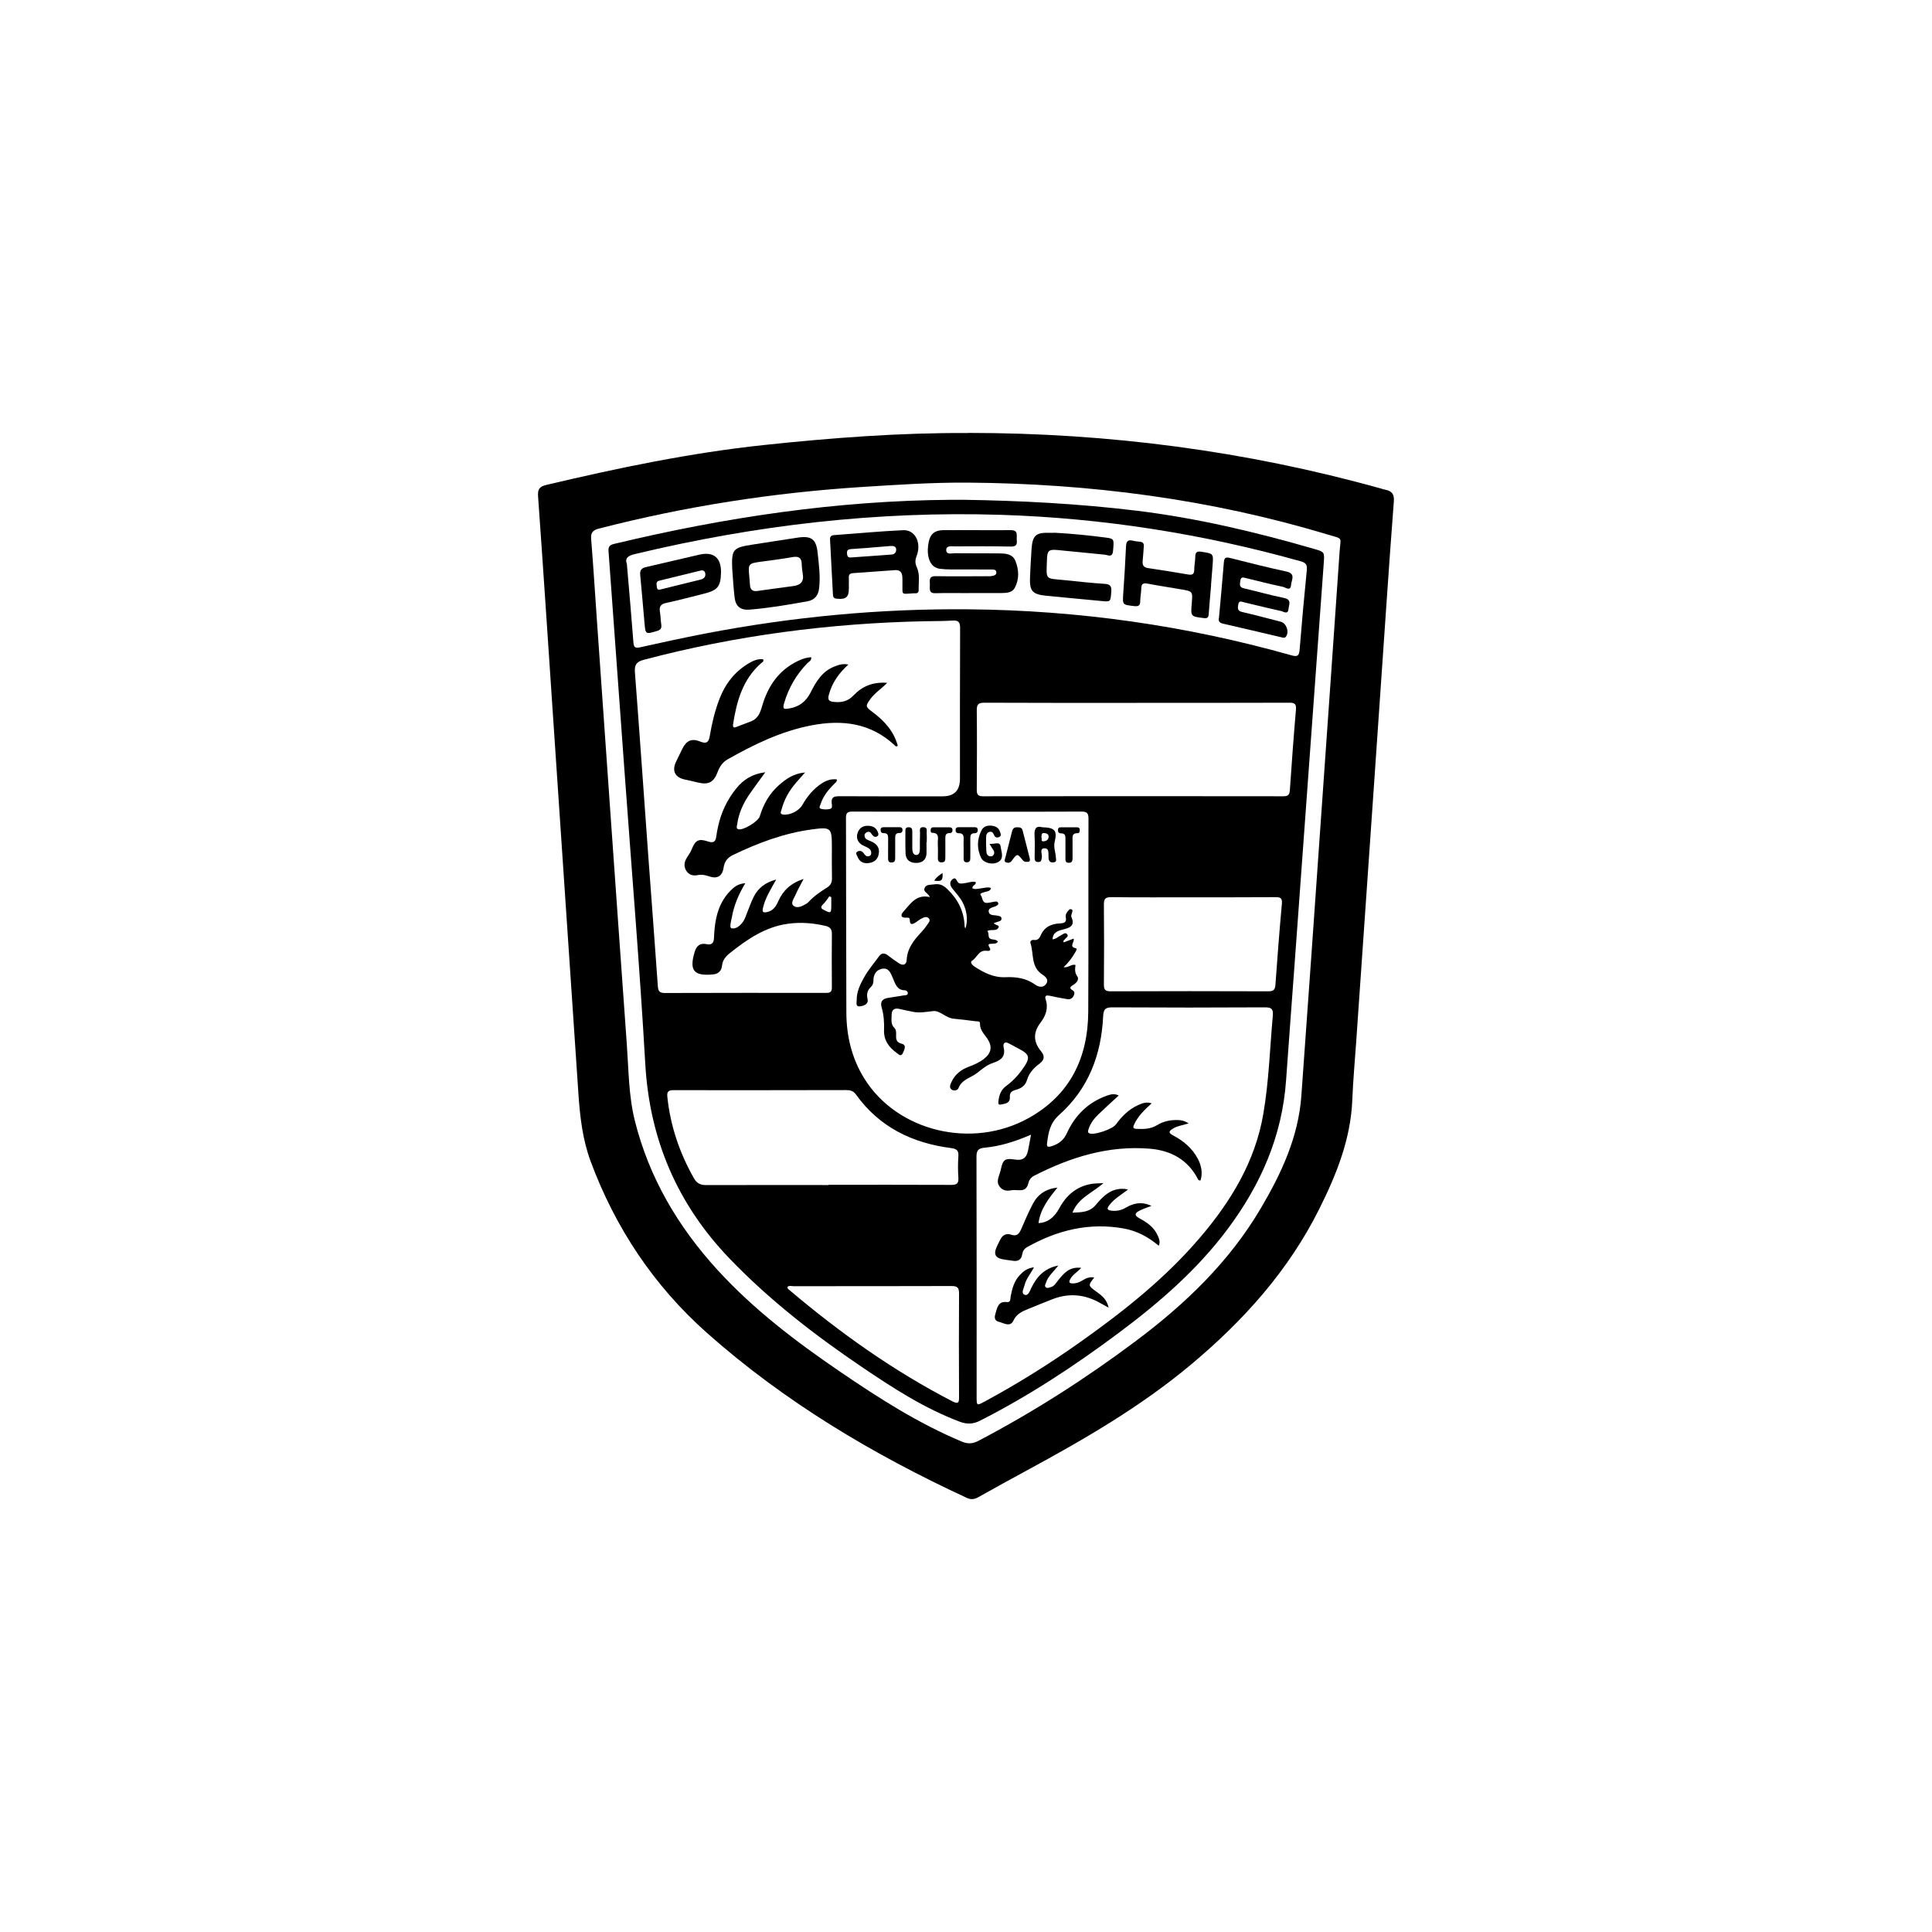 <svg xmlns="http://www.w3.org/2000/svg" id="Camada_2" viewBox="0 0 400 400"><defs><style>      .cls-1 {        fill: #fff;      }    </style></defs><g id="Camada_1-2" data-name="Camada_1"><g><rect class="cls-1" width="400" height="400"></rect><g><path d="M200.42,89.63c29,0,57.49,3.71,85.44,11.5.33.09.66.22,1,.28,1.37.24,1.83,1.01,1.72,2.4-.55,7.03-1.03,14.06-1.52,21.09-.87,12.49-1.72,24.98-2.58,37.47-1.23,17.8-2.46,35.6-3.7,53.4-.28,3.98-.64,7.96-.8,11.95-.33,8.14-3.28,15.45-6.85,22.6-6.37,12.75-15.62,23.05-26.5,32.16-10.44,8.74-22.08,15.48-33.97,21.92-3.38,1.83-6.75,3.69-10.1,5.57-.8.45-1.52.55-2.37.16-19.47-9.01-37.77-19.91-53.85-34.19-10.98-9.76-18.94-21.72-24.06-35.51-1.64-4.43-2.19-9.09-2.51-13.77-1.78-26.41-3.55-52.82-5.33-79.23-1-14.9-1.98-29.81-3.04-44.7-.1-1.47.3-2,1.75-2.34,14.83-3.51,29.72-6.62,44.9-8.24,14.08-1.5,28.18-2.57,42.35-2.5ZM200.23,99.92c-7.25-.04-14.48.44-21.71.9-18.45,1.18-36.63,4-54.53,8.62-1.21.31-1.71.81-1.6,2.13.45,5.6.8,11.21,1.19,16.81.91,13.03,1.83,26.06,2.74,39.09,1.15,16.27,2.29,32.55,3.46,48.82.38,5.26.37,10.57,1.65,15.72,2.95,11.83,8.98,22.02,17.16,30.96,7.47,8.16,16.22,14.81,25.32,21.01,8.03,5.48,16.2,10.71,25.21,14.48,1.26.53,2.27.47,3.47-.16,11.46-6.01,22.32-12.97,32.67-20.73,10.19-7.64,19.23-16.32,25.76-27.38,4.27-7.23,7.79-14.76,8.41-23.29,1.42-19.46,2.76-38.94,4.13-58.4,1.27-18.09,2.55-36.19,3.79-54.28.22-3.18.81-2.56-2.47-3.55-24.34-7.34-49.28-10.57-74.66-10.75Z"></path><path d="M199.22,103.47c12.08.18,24.14.81,36.14,2.27,12.46,1.52,24.62,4.41,36.66,7.89,2.21.64,2.22.63,2.05,2.95-2.02,27.72-4.03,55.44-6.05,83.17-.58,7.96-1.19,15.92-1.75,23.89-.8,11.53-5.23,21.62-12.08,30.79-6.32,8.47-14.19,15.28-22.6,21.55-9.1,6.79-18.55,13.02-28.69,18.16-1.44.73-2.71.77-4.22.2-7.31-2.76-13.8-6.96-20.21-11.3-9.86-6.67-19.25-13.94-27.5-22.55-10.75-11.22-16.47-24.57-17.37-40.19-1.15-20.07-2.82-40.12-4.27-60.17-1.1-15.29-2.21-30.58-3.33-45.86-.07-.89.02-1.39,1.09-1.65,22.94-5.5,46.13-8.98,69.76-9.14.79,0,1.58,0,2.37,0ZM154.33,182.83c-1.44,2.37-2.37,4.64-2.81,7.09-.14.78-.59,2.15-.03,2.28.93.2,1.89-.63,2.46-1.54.31-.49.47-1.08.7-1.62.47-1.14.86-2.32,1.42-3.41.91-1.77,2.35-2.93,4.64-3.53-1.18,2.07-2.27,3.83-2.74,5.86-.19.8-.06,1.07.85.87,1.29-.28,1.84-1.19,2.32-2.26.98-2.2,2.57-3.72,5.24-4.6-.72,1.39-1.3,2.4-1.76,3.47-.29.67-1.01,1.58-.3,2.12.7.54,1.7.1,2.49-.37.21-.12.43-.26.59-.44,1.11-1.21,2.45-2.14,3.83-2.99.76-.47,1.04-1.07,1.02-1.96-.05-2.17-.02-4.34-.02-6.51,0-3.94-.2-4.1-4.14-3.57-5.78.78-11.16,2.8-16.38,5.32-1.1.53-1.72,1.35-1.9,2.61-.25,1.74-1.31,2.37-2.96,1.8-.81-.28-1.58-.44-2.45-.26-.93.19-1.79-.07-2.32-.92-.52-.83-.44-1.69.03-2.53.36-.64.84-1.2,1.11-1.91.72-1.86,1.43-2.26,3.29-1.63,1.16.39,1.65.13,1.79-1.05.08-.68.23-1.36.37-2.03.63-2.94,1.91-5.6,3.8-7.92,1.45-1.79,3.28-2.98,5.97-3.31-1.29,1.8-2.41,3.28-3.45,4.82-1.22,1.82-2.08,3.8-2.37,6-.04.33-.3.83.28.98.99.26,4.08-1.61,4.4-2.68.76-2.51,2-4.72,3.98-6.46,1.46-1.29,3.05-2.42,5.4-2.62-.76.87-1.34,1.51-1.91,2.17-1.4,1.63-2.44,3.46-2.97,5.56-.09.34-.46.89.36.99,1.39.16,3.26-.76,3.96-2,1.02-1.77,2.28-3.33,4.02-4.46.95-.62,1.97-.97,3.12-.82.04.49-.26.64-.46.84-1.23,1.23-2.34,2.54-2.89,4.23-.11.34-.47.86.05,1.01.59.17,1.29.17,1.89.03.54-.12.4-.76.35-1.16-.15-1.21.4-1.47,1.52-1.47,7.15.04,14.29.02,21.44.02q3.59,0,3.59-3.63c0-10.4-.02-20.8.03-31.2,0-1.24-.34-1.64-1.57-1.56-1.92.13-3.84.1-5.76.14-19.69.41-39.09,2.94-58.15,7.98-1.47.39-1.97,1-1.85,2.55.98,12.78,1.86,25.56,2.79,38.34.65,8.9,1.34,17.79,1.96,26.69.07,1.07.38,1.41,1.48,1.41,11.09-.04,22.18-.03,33.27-.02.81,0,1.29-.1,1.28-1.09-.04-3.75-.02-7.49,0-11.24,0-.9-.46-1.34-1.28-1.53-2.57-.61-5.15-.82-7.78-.46-4.69.63-8.41,3.18-12,6.03-.89.7-1.56,1.45-1.68,2.65-.11,1.05-.73,1.7-1.83,1.81-4.01.39-4.99-.8-3.85-4.62.38-1.28,1.1-1.94,2.5-1.64,1.02.22,1.48-.25,1.51-1.25.02-.64.07-1.28.13-1.92.27-2.97,1.13-5.7,3.27-7.89.75-.77,1.58-1.46,3.08-1.56ZM213.45,234.93c-3.26,1.4-6.35,2.39-9.6,2.69-1.26.12-1.69.51-1.68,1.86.05,16.56.03,33.12.03,49.68,0,1.9.01,1.9,1.69,1,6.95-3.75,13.62-7.94,20.05-12.51,8.86-6.29,17.33-13.03,24.43-21.33,6.44-7.53,11.49-15.78,13.19-25.72,1.15-6.71,1.35-13.53,1.96-20.3.12-1.34-.21-1.75-1.62-1.74-10.5.06-21,.06-31.49,0-1.39,0-1.94.22-2.01,1.8-.37,7.99-3.05,15.08-9.12,20.48-1.91,1.7-2.22,3.66-2.5,5.85-.1.75.2.84.84.65,1.48-.45,2.58-1.21,3.26-2.72,1.7-3.74,4.46-6.45,8.41-7.82.73-.25,1.47-.42,2.33.01-1.47,1.36-2.86,2.6-4.19,3.89-.88.86-1.66,1.83-2.04,3.04-.1.33-.33.78.27.95,1.08.3,4.67-.92,5.37-1.88,1.21-1.66,2.61-3.09,4.5-3.96.86-.4,1.75-.79,2.91-.42-1.51,1.37-2.85,2.66-3.64,4.4-.28.61-.21.86.54.89,1.49.07,2.91.04,4.27-.8,1.13-.7,2.46-1.01,3.81-1.03.88-.02,1.72.07,2.67.7-1.19.38-2.22.48-3.11,1-.85.5-1.31.86-.05,1.52,2.13,1.11,3.93,2.64,5.07,4.81.75,1.43,1.02,2.92.56,4.47-.37.06-.47-.12-.55-.28-2.08-4.02-5.6-5.91-9.91-6.28-8.57-.72-16.45,1.74-23.98,5.59-.65.33-1.05.85-1.22,1.58-.5,2.13-2.3,1.17-3.55,1.44-1.03.22-1.99-.02-2.55-1.02-.31-.54-.24-1.14-.06-1.73.17-.56.38-1.12.5-1.69.4-1.92.88-2.25,2.87-1.93,1.6.26,2.41-.29,2.74-1.89.2-.96.36-1.93.61-3.24ZM200.2,168.05c-7.88,0-15.77.01-23.65-.02-.95,0-1.41.15-1.4,1.27.05,13.45.02,26.91.08,40.36.02,4.86,1.13,9.48,3.73,13.66,6.81,10.93,22.27,14.7,34.01,8.16,8.58-4.78,12.29-12.47,12.34-22.05.07-13.31,0-26.61.05-39.92,0-1.19-.35-1.49-1.5-1.48-7.88.05-15.77.02-23.65.02ZM129.79,116.8c.47,5.56.95,10.86,1.35,16.17.08,1.07.37,1.27,1.42,1.04,4.47-1,8.95-1.97,13.45-2.84,18.01-3.46,36.18-5.19,54.52-5.02,22.69.2,44.98,3.35,66.82,9.52,1.2.34,1.61.19,1.72-1.13.44-5.5.94-11,1.49-16.49.11-1.09-.18-1.54-1.26-1.84-20.31-5.7-40.99-8.95-62.07-9.62-25.63-.81-50.86,2.14-75.76,8.12-1.43.34-2.15.83-1.68,2.1ZM235.28,145.52c-10.49,0-20.99.02-31.48-.03-1.23,0-1.58.33-1.57,1.56.06,5.47.04,10.94,0,16.4,0,.95.15,1.41,1.27,1.41,20.74-.03,41.48-.03,62.22,0,.95,0,1.26-.3,1.33-1.25.38-5.55.78-11.1,1.26-16.65.11-1.23-.27-1.48-1.41-1.47-10.54.04-21.08.02-31.63.02ZM171.5,245.35s0-.03,0-.05c8.47,0,16.95-.02,25.42.02,1.14,0,1.58-.28,1.5-1.47-.1-1.47-.1-2.96,0-4.43.08-1.16-.26-1.56-1.49-1.72-8.05-1.04-14.88-4.34-19.72-11.11-.53-.74-1.21-.91-2.05-.9-11.92.02-23.85.04-35.77.02-1.11,0-1.33.41-1.22,1.4.63,6.02,2.53,11.61,5.52,16.87.6,1.05,1.38,1.39,2.53,1.38,8.42-.03,16.85-.01,25.27-.01ZM247.04,185.78c-5.67,0-11.34.03-17-.03-1.18-.01-1.5.35-1.49,1.5.05,5.52.05,11.04,0,16.56,0,1.08.25,1.43,1.39,1.43,10.89-.04,21.78-.04,32.68,0,1.02,0,1.37-.32,1.44-1.32.4-5.6.83-11.21,1.34-16.8.11-1.2-.3-1.38-1.35-1.37-5.67.04-11.34.02-17,.03ZM163.06,266.41c-.1.35.15.49.32.63,10.48,8.88,21.61,16.8,33.84,23.11,1.24.64,1.35.16,1.34-.94-.03-7.14-.05-14.28,0-21.42.01-1.28-.44-1.54-1.62-1.53-10.88.04-21.77.02-32.65.03-.41,0-.87-.17-1.24.13ZM172.11,185.74l-.41-.18c-.14.2-.26.41-.41.61-.3.38-.59.78-.94,1.12-.6.6-.27.86.31,1.15,1.33.67,1.43.63,1.45-.85,0-.62,0-1.23,0-1.85Z"></path><path d="M175.63,137.6c-1.99,1.82-3.34,3.76-4,6.15-.28,1.02-.19,1.47,1.06,1.58,1.63.15,2.88-.14,4.07-1.4,1.75-1.84,3.98-2.79,6.93-2.55-1.25,1.26-2.56,2.07-3.45,3.3-1.08,1.49-1.1,1.62.35,2.69,2.46,1.83,4.46,3.98,5.28,7.02-.34.31-.51.04-.66-.11-4.93-4.58-10.78-5.32-17.11-4.12-6.29,1.19-11.95,3.94-17.46,7.06-1.03.59-1.65,1.5-2.06,2.61-.79,2.15-1.92,2.72-4.13,2.17-.86-.21-1.72-.41-2.59-.59-2.09-.42-2.8-1.78-1.9-3.68.42-.89.86-1.77,1.29-2.66.84-1.73,1.94-2.27,3.72-1.54,1.33.55,1.77.1,1.98-1.15.44-2.63,1.06-5.22,2.02-7.71,1.21-3.13,3.18-5.65,6.1-7.37.9-.53,1.84-.92,2.91-.82.26.51-.2.64-.41.84-3.8,3.35-5.06,7.86-5.79,12.62-.1.68.14.79.72.55,1.01-.4,2.03-.76,3.04-1.16,1.4-.56,1.86-1.8,2.24-3.11,1.09-3.78,3.05-6.93,6.57-8.93,1.12-.63,2.27-1.14,3.6-1.22.1.71-.46.9-.77,1.21-2.32,2.38-3.92,5.16-4.85,8.35-.35,1.21,0,1.23,1.08,1.05,2.11-.37,3.47-1.44,4.45-3.37,1.1-2.19,2.39-4.35,4.9-5.31.83-.32,1.64-.66,2.89-.41Z"></path><path d="M233.55,246.29c-1.47,1.1-2.83,1.89-3.82,3.15-.63.8-.58,1.12.5,1.23,1.03.1,1.92-.1,2.82-.62,1.58-.92,3.24-1.36,5.34-.39-1,.4-1.76.63-2.46.99-.9.46-1.21.95-.04,1.58,1.58.84,3.05,1.85,3.8,3.58.26.61.59,1.24.22,2.11-2.15-1.81-4.51-3.08-7.23-3.57-7.18-1.3-13.79.34-20.04,3.86-.62.35-.9.84-1.01,1.52-.18,1.08-.87,1.47-1.93,1.3-.78-.13-1.57-.19-2.33-.36-1.23-.28-1.61-1-1.15-2.18.25-.64.58-1.25.89-1.87.46-.92,1.24-1.33,2.2-1,1.22.43,1.7-.18,2.12-1.15.76-1.76,1.52-3.53,2.41-5.23,1.04-1.99,2.75-3.12,5.1-3.36-1.8,2.21-3.54,4.41-3.93,7.35,1.8-.08,3.19-1.04,4.3-3.07,1.48-2.72,3.59-4.54,6.7-5.05.66-.11,1.35-.09,2.46-.16-2.4,2.08-5.27,3.1-6.43,6.12,1.88-.09,3.54-.05,4.85-1.63,1.52-1.84,3.24-3.52,5.95-3.29.14.01.28.06.72.15Z"></path><path d="M223.88,262.49c-.88.9-1.8,1.42-2.3,2.34-.35.64-.2.88.52.89.72.01,1.34-.23,1.94-.59.75-.45,1.53-.85,2.51-.63-1.31,1.67-1.3,1.66.51,2.97,1.07.77,2.11,1.57,2.47,3.27-.76-.42-1.3-.71-1.83-1.01-3.16-1.77-6.43-2.06-9.81-.74-1.7.66-3.38,1.35-5.07,2.04-1.22.5-2.34.98-3,2.38-.67,1.43-1.96.52-3.01.26-1.08-.26-.89-1.14-.69-1.79.35-1.13.54-2.52,2.32-2.3.86.11.72-.68.8-1.14.3-1.62.72-3.18,1.87-4.42.74-.8,1.57-1.47,2.96-1.64-.69,1.34-1.63,2.38-1.94,3.69-.15.67-.79,1.65-.03,1.98.76.33,1.1-.72,1.41-1.38,1.11-2.29,2.66-4.07,5.6-4.66-.99,1.32-2.12,2.19-2.54,3.54-.1.3-.38.66-.06.96.29.27.66.07.98,0,.8-.19,1.14-.89,1.6-1.45,1.16-1.42,2.31-2.88,4.79-2.56Z"></path><path d="M192.51,185.72c-.39-.9-1.4-1.03-1.09-1.84.3-.79,1.12-.66,1.79-.76,1.19-.18,1.93-.02,2.99,1.02,2.25,2.21,3.4,4.63,3.52,7.68,0,.13.09.26.15.42.66-1.9.26-4.32-1.06-6.22-.51-.73-1.1-1.39-1.65-2.08-.49-.62-.61-1.32-.01-1.86.67-.6.85.14,1.16.56.3.41.79.28,1.24.24.82-.07,1.61-.47,2.46-.27.17.66-.77.6-.68,1.31.6.29,1.27.05,1.92-.02.62-.07,1.23-.3,1.92-.06-.13.68-.67.66-1.11.8-.43.13-1.34.31-1.04.65.47.53.25,1.74,1.4,1.64.49-.04.97-.17,1.45-.24.29-.04.63-.12.77.22.15.36-.14.53-.41.67-.59.3-1.61.33-1.53,1.14.1.91,1.14.7,1.82.86.38.09.85.11.83.64-.01.42-.4.51-.74.61-.28.09-.56.18-.86.28.25.49,1.23.36,1,.89-.41.92-1.52.3-2.35.76.46.43.05,1.21.58,1.57.44.3,1.17.04,1.63.61-.29.5-.76.4-1.16.45-.45.06-1.13-.11-.58.78.5.79-.35.72-.63.68-1.62-.2-1.96,1.45-3.01,2.07-.45.26.05.89.48,1.17,1.96,1.28,4.01,2.34,6.45,2.23,2.21-.1,4.31.19,6.18,1.55.69.5,1.66.69,2.25-.15.61-.87-.11-1.52-.77-1.94-2.43-1.58-1.75-4.31-2.47-6.52-.14-.43.26-.72.74-.65.74.11,1.13-.36,1.36-.91.75-1.8,2.22-2.43,4-2.52.89-.04,1.43-.23,1.21-1.28-.09-.4.06-.78.32-1.1.21-.26.39-.67.79-.55.51.16.19.55.13.85-.04.24-.17.53-.09.72.89,1.99-.48,2.3-1.9,2.67-.95.25-1.92.58-2,1.99.77-.06,1.23-.61,1.81-.87.37-.17.79-.65,1.19-.22.44.49-.19.73-.42,1.05-.13.18-.43.27-.27.67.66-.25,1.32-.5,2.06-.78.27.68-1.09,1.69.47,2,.35.07,0,.61-.16.88-.61,1.07-1.34,2.05-2.38,3.04,1.01.15,1.58-.69,2.46-.47-.11.8-.2,1.58.38,2.38.42.59-.14,1.3-.77,1.71-.52.34-1.14.62-.17,1.19.41.24.38.68.21,1.05-.25.55-.73.85-1.32.76-1.21-.19-2.42-.44-3.62-.7-.65-.14-1.17-.11-.89.73.62,1.85,0,3.44-1.07,4.84-1.55,2.04-1.49,3.96.11,5.9.82.99.74,1.81-.34,2.6-1.16.86-2.14,1.94-2.56,3.36-.36,1.21-1.22,1.74-2.31,2.04-.79.22-1.31.51-1.24,1.5.09,1.32-1.04,1.38-1.93,1.55-.54.1-.47-.38-.43-.71.13-1.27.53-2.37,1.63-3.17,1.62-1.17,2.89-2.67,3.95-4.36.86-1.37.71-2.12-.65-2.92-.89-.53-1.83-.96-2.73-1.48-.94-.55-1.3.05-1.13.76.48,2.02-.64,2.74-2.26,3.28-1.22.41-2.2,1.24-3.21,2.04-1.31,1.04-3.19,1.32-3.89,3.19-.15.4-.96.64-1.45.23-.5-.42-.23-1.01,0-1.51.71-1.57,1.96-2.57,3.54-3.16,1.16-.43,2.29-.92,3.26-1.7,1.5-1.21,1.7-2.54.63-4.15-.65-.97-1.56-1.78-1.51-3.12.02-.56-.57-.42-.92-.47-1.52-.19-3.03-.4-4.55-.53-1.59-.14-2.84-1.72-4.17-1.58-1.46.15-2.86.45-4.33.14-.87-.19-1.74-.35-2.6-.56-1.11-.28-1.74.07-1.73,1.27,0,.91-.22,1.87.57,2.64.37.35.38.9.36,1.4-.04.89,0,1.58,1.14,1.87,1.07.27.59,1.11.32,1.81-.41,1.04-.96.37-1.36.08-1.6-1.14-2.67-2.62-2.6-4.7.06-1.59-.05-3.15-.49-4.68-.34-1.17.11-1.8,1.28-1.99,1.12-.18,2.24-.34,3.36-.53.3-.05.77.02.77-.47,0-.31-.28-.57-.58-.58-1.68,0-2-1.35-2.51-2.51-.44-1-.81-2.2-2.21-1.95-1.28.23-1.83,1.22-1.82,2.51,0,.46-.14.9-.47,1.21-.76.7-.98,1.46-.75,2.52.25,1.13-.77,1.44-1.57,1.54-.97.12-.66-.84-.67-1.29-.03-1.73.73-3.28,1.54-4.72.86-1.54,2.03-2.9,3.07-4.33.56-.77,1.17-.74,1.89-.18.74.58,1.5,1.12,2.29,1.63.85.54,1.51.25,1.56-.73.12-2.41,1.5-4.1,3.04-5.74.44-.46.84-.97,1.19-1.5.25-.39.76-.86.38-1.32-.46-.56-1.1-.22-1.62.05-.39.2-.72.5-1.1.74-.62.4-1.23.68-1.25-.48,0-.53-.3-.5-.68-.48-1.29.05-1.25-.6-.58-1.33,1.43-1.55,2.6-3.6,5.45-2.93Z"></path><path d="M215.75,171.27c2.69.07,3.17.71,2.6,3.07-.26,1.09.21,2.13.26,3.2.02.43.24.92-.47,1-.65.07-.98-.17-1.05-.88-.08-.77.24-2.06-.85-2.03-1.11.03-.4,1.26-.55,1.93-.1.44-.02.89-.67.91-.69.03-.82-.35-.81-.92.01-1.52.08-3.05-.02-4.56-.09-1.4.32-2.08,1.58-1.72ZM215.61,173.38c.19.2-.22.84.43.81.46-.02,1-.25,1.06-.84.07-.64-.4-.85-.93-.88-.61-.04-.51.45-.56.91Z"></path><path d="M213.22,177.84c.06.35-.05.58-.43.59-.38.01-.73.06-1.04-.33-1.12-1.42-1.16-1.42-2.24.07-.31.43-.7.54-1.15.4-.58-.18-.31-.62-.22-.97.46-1.81.92-3.61,1.38-5.41.13-.51.35-.91.97-.91.51,0,1.05,0,1.21.59.53,1.99,1.02,3.99,1.53,5.98Z"></path><path d="M204.85,174.71c1.02.12,2.17-.6,2.32.57.12,1.01.81,2.46-.5,3.19-1.25.69-3.06.17-3.55-.88-.89-1.89-.86-3.82.1-5.69.44-.85,1.24-1.05,2.15-.94.8.09,1.4.45,1.67,1.24.12.36.33.83-.1,1.06-.38.21-.88.22-1.11-.34-.18-.44-.42-.82-.97-.69-.6.14-.69.69-.7,1.17-.03.93,0,1.87.05,2.8.03.49.14,1,.78,1.09.26.04.5-.02.66-.23.38-.49.14-.91-.16-1.33-.17-.24-.31-.49-.62-1.01Z"></path><path d="M191.82,174.38c0,.79.03,1.57,0,2.36-.07,1.35-.96,1.92-2.16,1.92-1.22,0-2.11-.6-2.17-1.93-.07-1.52-.03-3.05-.04-4.57,0-.46,0-.89.67-.89.73,0,.76.46.76.98,0,1.13.01,2.26,0,3.39,0,.65.17,1.37.81,1.38.69,0,.77-.76.76-1.38,0-1.03-.01-2.07.03-3.1.02-.52-.27-1.32.71-1.29.95.03.62.83.67,1.35.05.59.01,1.18.01,1.77-.01,0-.03,0-.04,0Z"></path><path d="M179.59,178.73c-.98,0-1.67-.4-2.01-1.28-.14-.36-.6-.84-.05-1.15.35-.2.86-.18,1.2.24.33.41.59.97,1.29.68.25-.11.36-.33.36-.59.01-.71-.47-1.02-1.03-1.28-.4-.18-.83-.35-1.16-.62-.77-.64-.93-1.5-.59-2.4.35-.93,1.09-1.37,2.07-1.36.89.01,1.65.3,2.03,1.19.13.31.3.7-.03.95-.36.28-.75.15-1.03-.19-.3-.37-.5-.92-1.14-.63-.28.12-.51.34-.51.67,0,.76.64.94,1.17,1.15,1.29.51,2.07,1.33,1.75,2.81-.27,1.26-1.19,1.71-2.32,1.8Z"></path><path d="M220.59,175.62c0-.59,0-1.18,0-1.77.01-.67.04-1.32-.92-1.32-.52,0-.68-.32-.62-.79.06-.48.44-.46.78-.46,1.03,0,2.07,0,3.1,0,.31,0,.59.07.62.47.02.37,0,.75-.48.75-1.17-.02-1.01.79-1.01,1.53,0,1.23,0,2.46,0,3.69,0,.59-.17.94-.84.91-.67-.03-.63-.49-.63-.94,0-.69,0-1.38,0-2.07Z"></path><path d="M183.88,175.68c0-.64-.02-1.28,0-1.92.03-.7-.02-1.3-.96-1.27-.43.01-.6-.26-.6-.67,0-.47.3-.56.68-.56,1.03,0,2.06,0,3.1,0,.34,0,.7,0,.75.49.05.52-.23.73-.69.72-.79,0-.82.52-.82,1.1,0,1.33,0,2.65,0,3.98,0,.53-.02,1-.73,1.02-.73.02-.75-.46-.74-.99,0-.64,0-1.28,0-1.92Z"></path><path d="M195,171.28c.49,0,.98,0,1.48,0,.37,0,.69.07.72.54.02.43-.17.67-.59.66-.86-.01-.9.54-.89,1.18.02,1.33,0,2.66,0,3.99,0,.5-.08.86-.7.89-.67.03-.85-.29-.84-.9.02-1.03.03-2.07-.02-3.1-.04-.88.46-2.1-1.19-2.12-.27,0-.31-.33-.29-.59.02-.35.2-.55.55-.55.59,0,1.18,0,1.77,0Z"></path><path d="M199.51,175.54c0-.59-.03-1.18,0-1.77.04-.73-.1-1.28-.99-1.26-.49.01-.71-.24-.67-.74.04-.48.38-.51.74-.51,1.03,0,2.06,0,3.09,0,.35,0,.71.02.75.5.04.48-.18.76-.67.75-.87,0-.87.57-.87,1.21.02,1.33,0,2.65,0,3.98,0,.53-.17.84-.75.83-.55,0-.63-.35-.63-.78,0-.74,0-1.47,0-2.21,0,0,0,0-.01,0Z"></path><path d="M193.42,182.33c.43-.73,1.06-1.13,1.73-1.6.07,1.59-.17,1.81-1.73,1.6Z"></path><path d="M200.66,122.8c-2.32,0-4.63-.06-6.95.02-1.36.05-1.22-.78-1.19-1.62.04-.86-.39-1.94,1.22-1.91,3.5.06,7,.02,10.5.01.34,0,.7.03,1.03-.03.48-.08,1.08-.18,1.01-.83-.06-.58-.65-.53-1.07-.53-2.76-.02-5.52,0-8.28-.01-.79,0-1.58-.05-2.36-.14-.33-.04-.67-.17-.97-.33-1.33-.73-1.85-2.95-1.28-5.41.35-1.51,1.25-2.25,3.02-2.26,4.63-.03,9.26.04,13.9,0,1.7-.02,1.17,1.15,1.27,2.03.11.96-.13,1.4-1.26,1.37-3.84-.08-7.69-.06-11.53-.04-.7,0-1.8-.22-1.81.73-.02,1.07,1.11.68,1.77.69,3.01.04,6.01,0,9.02.03,1.38.02,2.92.03,3.54,1.58.73,1.83.81,3.78-.15,5.57-.52.96-1.61,1.05-2.62,1.06-2.27.01-4.53,0-6.8,0h0Z"></path><path d="M151.6,117.89c-.16-4.18.1-4.5,4.21-5.14,3.11-.48,6.23-.97,9.34-1.44,2.84-.43,3.83.31,4.13,3.12.26,2.44.6,4.88.31,7.36-.18,1.56-.97,2.44-2.45,2.71-3.97.71-7.95,1.4-11.98,1.72-1.8.14-2.83-.65-3.06-2.45-.24-1.95-.34-3.92-.49-5.88ZM166.2,118.86c-.08-.69-.2-1.37-.21-2.06-.02-1.33-.65-1.68-1.9-1.46-2.09.37-4.19.64-6.29.92-2.93.4-2.93.39-2.65,3.28.05.54.09,1.08.13,1.62.06.94.59,1.32,1.48,1.2,2.49-.33,4.98-.71,7.47-1.02,1.51-.19,2.25-.91,1.98-2.49Z"></path><path d="M175.75,121.18c0,.2,0,.39,0,.59,0,1.9-.61,2.39-2.57,2.18-.62-.07-.71-.41-.73-.88-.2-3.79-.39-7.57-.6-11.36-.03-.63.24-.88.84-.92,4.76-.35,9.52-.8,14.29-1.02,2.49-.12,3.87,2.58,2.78,5.4-.34.89-.29,1.5.07,2.31.67,1.49.33,3.11.37,4.67.03.87-.7.65-1.19.69-2.54.19-2.13.34-2.17-1.93,0-.49.01-.99-.02-1.48-.06-.93-.5-1.46-1.51-1.39-2.9.21-5.79.42-8.69.62-.6.04-.91.26-.88.9.03.54,0,1.08,0,1.62h0ZM179.99,113.41c-.85.06-2.32.18-3.79.27-.58.04-.91.24-.84.9.05.5.15.88.75.84,2.83-.2,5.67-.39,8.5-.61.63-.05.99-.5.93-1.11-.07-.61-.61-.7-1.13-.66-1.27.1-2.54.21-4.42.36Z"></path><path d="M252.38,127.85c.34-3.79.71-7.62,1.01-11.45.08-.98.43-1.09,1.31-.87,3.86.98,7.73,1.96,11.63,2.8,2.03.44,1.03,1.8.97,2.77-.1,1.41-1.15.51-1.68.4-2.55-.53-5.08-1.19-7.61-1.8-.54-.13-1.1-.36-1.21.5-.08.67-.33,1.36.71,1.6,2.78.64,5.53,1.44,8.33,2,1.65.33,1.02,1.37.94,2.24-.11,1.31-1.04.57-1.56.46-2.55-.55-5.08-1.19-7.62-1.79-.49-.11-1.09-.48-1.23.45-.11.71-.23,1.31.78,1.54,2.69.62,5.35,1.34,8.02,2.02,1.18.3,1.81,2.15,1.06,3.1-.29.37-.63.19-.94.12-4.03-.94-8.05-1.9-12.08-2.82-.72-.17-1.03-.5-.83-1.27Z"></path><path d="M218.27,110.29c3.6.2,7.18.54,10.75,1.02,1.66.22,1.65.34,1.42,2.77-.14,1.46-1.08.81-1.72.76-3.29-.3-6.57-.68-9.86-.97-1.69-.15-2.04.15-2.09,1.84-.15,4.57-.53,3.96,3.84,4.42,2.7.28,5.39.58,8.1.75,1.18.07,1.46.52,1.37,1.64-.17,2.11-.1,2.11-2.18,1.9-3.78-.37-7.56-.7-11.33-1.08-2.81-.29-3.42-.97-3.32-3.75.07-1.92.19-3.84.31-5.76.19-3,.86-3.61,3.83-3.52.3,0,.59,0,.89,0Z"></path><path d="M250.75,121.11c-.17,2.01-.36,4.02-.5,6.04-.05.71-.29.91-1.01.82-2.72-.34-2.73-.31-2.5-3.03.21-2.5.21-2.51-2.18-2.92-2.33-.4-4.67-.74-6.99-1.19-.92-.18-1.26.07-1.28,1-.02.88-.21,1.77-.22,2.65,0,.96-.43,1.1-1.3,1-2.39-.28-2.37-.24-2.21-2.64.22-3.24.43-6.49.57-9.74.05-1.05.41-1.42,1.43-1.15.47.12.97.16,1.46.21.61.06.85.37.79.99-.09.98-.12,1.97-.23,2.95-.1.9.18,1.38,1.13,1.52,2.78.41,5.55.85,8.32,1.33.94.16,1.23-.18,1.23-1.07,0-.88.21-1.77.21-2.65,0-1,.46-1.12,1.3-.99,2.45.38,2.46.35,2.29,2.75-.1,1.38-.22,2.75-.33,4.13Z"></path><path d="M149.27,118.6c-.06,2.82-.69,3.61-3.46,4.3-2.63.66-5.24,1.36-7.89,1.93-1.11.24-1.48.74-1.29,1.84.15.87.14,1.77.28,2.64.12.79-.17,1.12-.92,1.34-2.34.69-2.34.73-2.56-1.73-.3-3.29-.56-6.58-.88-9.86-.09-.96.22-1.44,1.19-1.65,3.7-.83,7.38-1.75,11.08-2.58,2.96-.67,4.52.68,4.46,3.76ZM136.85,122.02c.79-.2,1.74-.44,2.7-.67,1.82-.45,3.64-.88,5.45-1.34.62-.16,1.11-.47,1.03-1.22-.06-.55-.44-.79-.94-.67-2.88.69-5.75,1.4-8.61,2.11-.79.2-.51.82-.48,1.34.03.42.23.64.85.45Z"></path></g></g></g></svg>